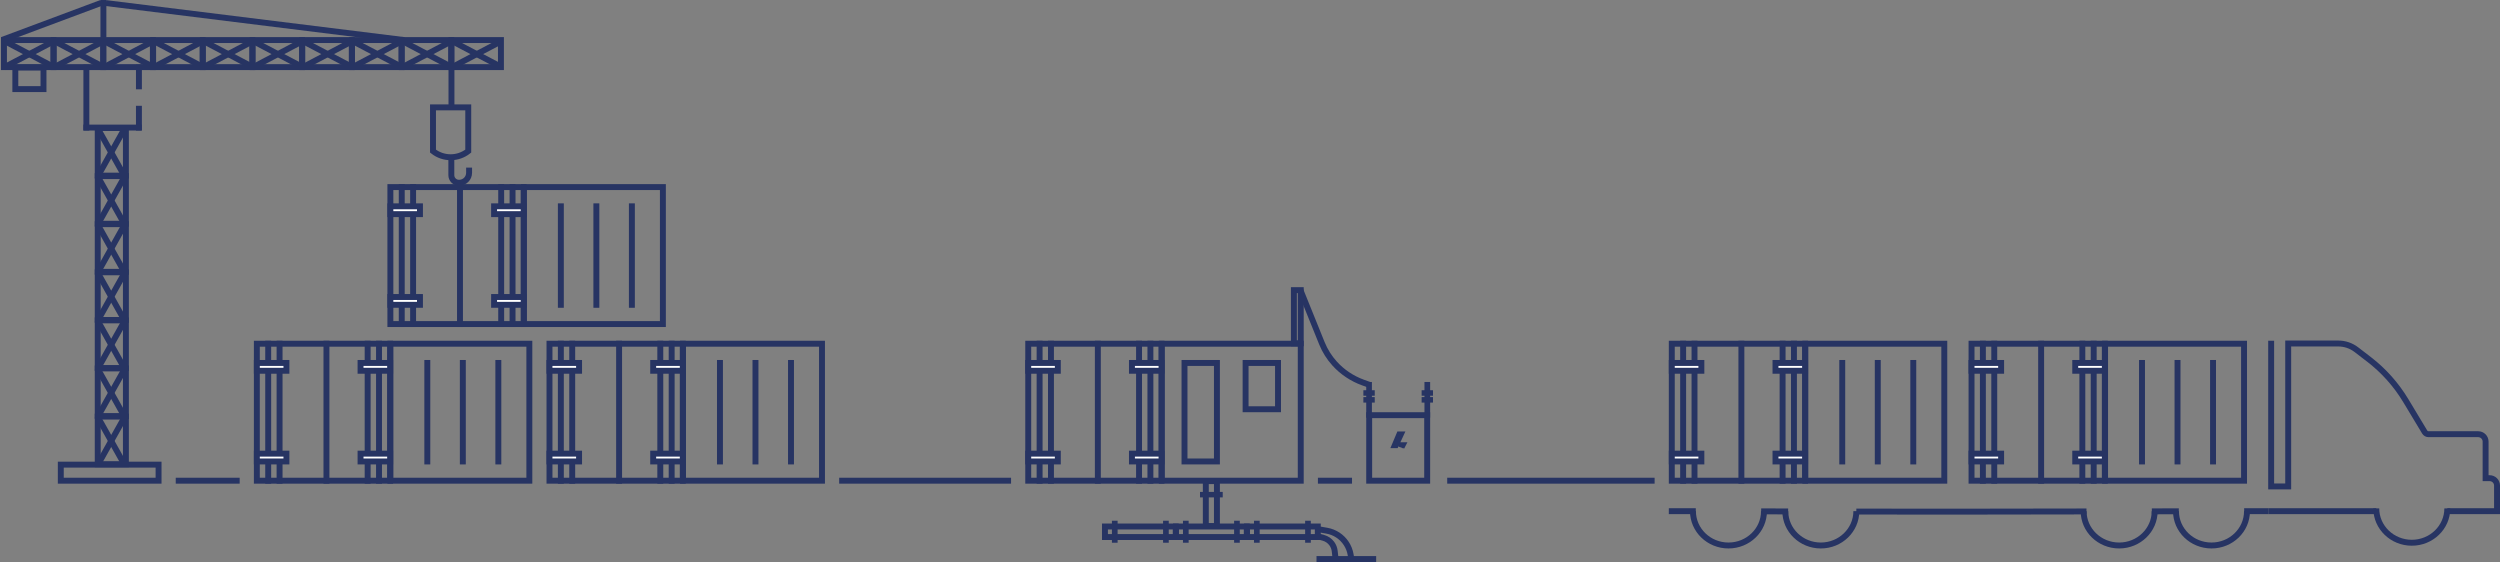 <?xml version="1.0" encoding="UTF-8"?> <svg xmlns="http://www.w3.org/2000/svg" width="1686" height="379" viewBox="0 0 1686 379" fill="none"><rect x="0" y="0" width="1686" height="379" fill="#808080" stroke="none"/> <path d="M1650.47 342.861C1650.47 355.655 1639.74 366.027 1626.52 366.027C1613.29 366.027 1602.56 355.655 1602.56 342.861" stroke="#273463" stroke-width="4"></path> <path d="M1125.45 344.714C1131.05 344.727 1138.39 344.74 1143.65 344.753M1529.75 344.714C1526.09 344.727 1518.96 344.739 1513.46 344.75M1407.12 344.922C1338.92 345.081 1299.51 345.089 1251.91 345.006M1451.19 344.849C1455.91 344.842 1464.57 344.836 1469.39 344.829M1187.72 344.869C1192.66 344.881 1201.28 344.893 1205.92 344.904" stroke="#273463" stroke-width="4"></path> <path d="M1189.64 344.714C1189.64 357.508 1178.91 367.88 1165.69 367.88C1152.46 367.88 1141.73 357.508 1141.73 344.714" stroke="#273463" stroke-width="4"></path> <path d="M1251.91 344.714C1251.91 357.508 1241.19 367.88 1227.96 367.88C1214.73 367.88 1204.01 357.508 1204.01 344.714" stroke="#273463" stroke-width="4"></path> <path d="M1515.38 344.714C1515.38 357.508 1504.66 367.88 1491.43 367.88C1478.2 367.88 1467.48 357.508 1467.48 344.714" stroke="#273463" stroke-width="4"></path> <path d="M1453.11 344.714C1453.11 357.508 1442.38 367.88 1429.15 367.88C1415.93 367.88 1405.2 357.508 1405.2 344.714" stroke="#273463" stroke-width="4"></path> <path d="M1529.75 344.714H1602.56M1650.47 344.714H1684V327.474C1684 324.713 1681.76 322.474 1679 322.474H1676.29V297.822C1676.29 295.06 1674.05 292.822 1671.29 292.822H1637.79C1636.74 292.822 1635.76 292.27 1635.22 291.369L1622.4 270.078C1615.96 259.389 1607.58 249.998 1597.69 242.392L1589.13 235.808C1585.63 233.12 1581.35 231.663 1576.94 231.663H1543.16V328.034H1531.67V229.809" stroke="#273463" stroke-width="4"></path> <rect x="1217.51" y="231.809" width="93.723" height="92.372" stroke="#273463" stroke-width="4"></rect> <rect x="1127.45" y="231.809" width="89.891" height="92.372" stroke="#273463" stroke-width="4"></rect> <line x1="1174.39" y1="229.809" x2="1174.39" y2="326.181" stroke="#273463" stroke-width="4"></line> <line x1="1290.32" y1="242.782" x2="1290.32" y2="313.208" stroke="#273463" stroke-width="4"></line> <line x1="1266.37" y1="242.782" x2="1266.37" y2="313.208" stroke="#273463" stroke-width="4"></line> <line x1="1242.41" y1="242.782" x2="1242.41" y2="313.208" stroke="#273463" stroke-width="4"></line> <line x1="1209.84" y1="229.809" x2="1209.84" y2="326.181" stroke="#273463" stroke-width="4"></line> <line x1="1142.78" y1="229.809" x2="1142.78" y2="326.181" stroke="#273463" stroke-width="4"></line> <line x1="1202.18" y1="229.809" x2="1202.18" y2="326.181" stroke="#273463" stroke-width="4"></line> <line x1="1135.11" y1="229.809" x2="1135.11" y2="326.181" stroke="#273463" stroke-width="4"></line> <rect x="1127.45" y="244.782" width="19.952" height="5.266" fill="white" stroke="#273463" stroke-width="4"></rect> <rect x="1197.39" y="244.782" width="19.952" height="5.266" fill="white" stroke="#273463" stroke-width="4"></rect> <rect x="1127.45" y="305.941" width="19.952" height="5.266" fill="white" stroke="#273463" stroke-width="4"></rect> <rect x="1197.39" y="305.941" width="19.952" height="5.266" fill="white" stroke="#273463" stroke-width="4"></rect> <rect x="1419.66" y="231.809" width="93.723" height="92.372" stroke="#273463" stroke-width="4"></rect> <rect x="1329.6" y="231.809" width="89.891" height="92.372" stroke="#273463" stroke-width="4"></rect> <line x1="1376.54" y1="229.809" x2="1376.54" y2="326.181" stroke="#273463" stroke-width="4"></line> <line x1="1492.47" y1="242.782" x2="1492.47" y2="313.208" stroke="#273463" stroke-width="4"></line> <line x1="1468.52" y1="242.782" x2="1468.52" y2="313.208" stroke="#273463" stroke-width="4"></line> <line x1="1444.57" y1="242.782" x2="1444.57" y2="313.208" stroke="#273463" stroke-width="4"></line> <line x1="1411.99" y1="229.809" x2="1411.99" y2="326.181" stroke="#273463" stroke-width="4"></line> <line x1="1344.93" y1="229.809" x2="1344.93" y2="326.181" stroke="#273463" stroke-width="4"></line> <line x1="1404.33" y1="229.809" x2="1404.33" y2="326.181" stroke="#273463" stroke-width="4"></line> <line x1="1337.26" y1="229.809" x2="1337.26" y2="326.181" stroke="#273463" stroke-width="4"></line> <rect x="1329.6" y="244.782" width="19.952" height="5.266" fill="white" stroke="#273463" stroke-width="4"></rect> <rect x="1399.54" y="244.782" width="19.952" height="5.266" fill="white" stroke="#273463" stroke-width="4"></rect> <rect x="1329.6" y="305.941" width="19.952" height="5.266" fill="white" stroke="#273463" stroke-width="4"></rect> <rect x="1399.54" y="305.941" width="19.952" height="5.266" fill="white" stroke="#273463" stroke-width="4"></rect> <rect x="783.5" y="231.809" width="93.723" height="92.372" stroke="#273463" stroke-width="4"></rect> <rect x="693.442" y="231.809" width="89.891" height="92.372" stroke="#273463" stroke-width="4"></rect> <line x1="740.387" y1="229.809" x2="740.387" y2="326.181" stroke="#273463" stroke-width="4"></line> <line x1="775.836" y1="229.809" x2="775.836" y2="326.181" stroke="#273463" stroke-width="4"></line> <line x1="708.771" y1="229.809" x2="708.771" y2="326.181" stroke="#273463" stroke-width="4"></line> <line x1="768.171" y1="229.809" x2="768.171" y2="326.181" stroke="#273463" stroke-width="4"></line> <line x1="701.107" y1="229.809" x2="701.107" y2="326.181" stroke="#273463" stroke-width="4"></line> <rect x="693.442" y="244.782" width="19.952" height="5.266" fill="white" stroke="#273463" stroke-width="4"></rect> <rect x="763.381" y="244.782" width="19.952" height="5.266" fill="white" stroke="#273463" stroke-width="4"></rect> <rect x="693.442" y="305.941" width="19.952" height="5.266" fill="white" stroke="#273463" stroke-width="4"></rect> <rect x="763.381" y="305.941" width="19.952" height="5.266" fill="white" stroke="#273463" stroke-width="4"></rect> <rect x="798.83" y="244.782" width="21.868" height="66.425" stroke="#273463" stroke-width="4"></rect> <rect x="840.026" y="244.782" width="21.868" height="31.213" stroke="#273463" stroke-width="4"></rect> <rect x="872.601" y="195.67" width="4.623" height="35.846" stroke="#273463" stroke-width="4"></rect> <rect x="922.336" y="258.567" width="1.916" height="22.177" stroke="#273463" stroke-width="1.916"></rect> <rect x="961.617" y="258.567" width="1.916" height="22.177" stroke="#273463" stroke-width="1.916"></rect> <rect x="920.389" y="264.095" width="5.811" height="1.853" stroke="#273463" stroke-width="1.853"></rect> <rect x="959.67" y="264.095" width="5.811" height="1.853" stroke="#273463" stroke-width="1.853"></rect> <rect x="920.389" y="268.729" width="5.811" height="1.853" stroke="#273463" stroke-width="1.853"></rect> <rect x="959.67" y="268.729" width="5.811" height="1.853" stroke="#273463" stroke-width="1.853"></rect> <rect x="923.378" y="279.995" width="39.113" height="44.186" stroke="#273463" stroke-width="4"></rect> <path d="M945.44 300.249H945.895L945.213 301.583L945.44 300.249ZM942.614 297.407L941.308 300.22H940.677L943.728 292.968H944.676L942.614 297.407Z" stroke="#273463" stroke-width="4"></path> <path d="M876.949 195.523L891.508 231.543C893.522 236.526 896.417 241.137 900.061 245.165V245.165C905.248 250.899 911.813 255.298 919.157 257.962L923.295 259.462" stroke="#273463" stroke-width="4"></path> <rect x="813.201" y="324.474" width="7.497" height="30.286" stroke="#273463" stroke-width="4"></rect> <rect x="810.211" y="332.667" width="13.476" height="1.853" stroke="#273463" stroke-width="1.853"></rect> <rect x="888.72" y="355.054" width="7.12" height="47.736" transform="rotate(90 888.72 355.054)" stroke="#273463" stroke-width="4"></rect> <rect x="848.565" y="352.159" width="12.91" height="1.916" transform="rotate(90 848.565 352.159)" stroke="#273463" stroke-width="1.916"></rect> <rect x="883.056" y="352.159" width="12.91" height="1.916" transform="rotate(90 883.056 352.159)" stroke="#273463" stroke-width="1.916"></rect> <rect x="792.913" y="355.054" width="7.12" height="47.736" transform="rotate(90 792.913 355.054)" stroke="#273463" stroke-width="4"></rect> <rect x="752.758" y="352.159" width="12.91" height="1.916" transform="rotate(90 752.758 352.159)" stroke="#273463" stroke-width="1.916"></rect> <rect x="787.249" y="352.159" width="12.91" height="1.916" transform="rotate(90 787.249 352.159)" stroke="#273463" stroke-width="1.916"></rect> <rect x="840.817" y="355.054" width="7.12" height="47.736" transform="rotate(90 840.817 355.054)" stroke="#273463" stroke-width="4"></rect> <rect x="835.152" y="352.159" width="12.91" height="1.916" transform="rotate(90 835.152 352.159)" stroke="#273463" stroke-width="1.916"></rect> <rect x="800.662" y="352.159" width="12.91" height="1.916" transform="rotate(90 800.662 352.159)" stroke="#273463" stroke-width="1.916"></rect> <path d="M887.846 361.394L892.614 362.75C894.804 363.373 896.73 364.695 898.099 366.515V366.515C899.227 368.015 899.929 369.791 900.132 371.657L900.78 377.61" stroke="#273463" stroke-width="4"></path> <path d="M888.325 356.76L894.837 357.906C897.493 358.373 900.025 359.38 902.277 360.864V360.864C906.823 363.863 909.927 368.608 910.852 373.975L911.319 376.683" stroke="#273463" stroke-width="4"></path> <line x1="887.846" y1="377" x2="928.085" y2="377" stroke="#273463" stroke-width="4"></line> <rect x="263.27" y="231.809" width="93.723" height="92.372" stroke="#273463" stroke-width="4"></rect> <rect x="173.212" y="231.809" width="89.891" height="92.372" stroke="#273463" stroke-width="4"></rect> <line x1="220.157" y1="229.809" x2="220.157" y2="326.181" stroke="#273463" stroke-width="4"></line> <line x1="336.083" y1="242.782" x2="336.083" y2="313.208" stroke="#273463" stroke-width="4"></line> <line x1="312.131" y1="242.782" x2="312.131" y2="313.208" stroke="#273463" stroke-width="4"></line> <line x1="288.18" y1="242.782" x2="288.18" y2="313.208" stroke="#273463" stroke-width="4"></line> <line x1="255.605" y1="229.809" x2="255.605" y2="326.181" stroke="#273463" stroke-width="4"></line> <line x1="188.541" y1="229.809" x2="188.541" y2="326.181" stroke="#273463" stroke-width="4"></line> <line x1="247.941" y1="229.809" x2="247.941" y2="326.181" stroke="#273463" stroke-width="4"></line> <line x1="180.876" y1="229.809" x2="180.876" y2="326.181" stroke="#273463" stroke-width="4"></line> <rect x="173.212" y="244.782" width="19.952" height="5.266" fill="white" stroke="#273463" stroke-width="4"></rect> <rect x="243.15" y="244.782" width="19.952" height="5.266" fill="white" stroke="#273463" stroke-width="4"></rect> <rect x="173.212" y="305.941" width="19.952" height="5.266" fill="white" stroke="#273463" stroke-width="4"></rect> <rect x="243.15" y="305.941" width="19.952" height="5.266" fill="white" stroke="#273463" stroke-width="4"></rect> <rect x="460.632" y="231.809" width="93.723" height="92.372" stroke="#273463" stroke-width="4"></rect> <rect x="370.573" y="231.809" width="89.891" height="92.372" stroke="#273463" stroke-width="4"></rect> <line x1="417.519" y1="229.809" x2="417.519" y2="326.181" stroke="#273463" stroke-width="4"></line> <line x1="533.445" y1="242.782" x2="533.445" y2="313.208" stroke="#273463" stroke-width="4"></line> <line x1="509.493" y1="242.782" x2="509.493" y2="313.208" stroke="#273463" stroke-width="4"></line> <line x1="485.542" y1="242.782" x2="485.542" y2="313.208" stroke="#273463" stroke-width="4"></line> <line x1="452.967" y1="229.809" x2="452.967" y2="326.181" stroke="#273463" stroke-width="4"></line> <line x1="385.902" y1="229.809" x2="385.902" y2="326.181" stroke="#273463" stroke-width="4"></line> <line x1="445.303" y1="229.809" x2="445.303" y2="326.181" stroke="#273463" stroke-width="4"></line> <line x1="378.238" y1="229.809" x2="378.238" y2="326.181" stroke="#273463" stroke-width="4"></line> <rect x="370.573" y="244.782" width="19.952" height="5.266" fill="white" stroke="#273463" stroke-width="4"></rect> <rect x="440.512" y="244.782" width="19.952" height="5.266" fill="white" stroke="#273463" stroke-width="4"></rect> <rect x="370.573" y="305.941" width="19.952" height="5.266" fill="white" stroke="#273463" stroke-width="4"></rect> <rect x="440.512" y="305.941" width="19.952" height="5.266" fill="white" stroke="#273463" stroke-width="4"></rect> <rect x="353.328" y="126.171" width="93.723" height="92.372" stroke="#273463" stroke-width="4"></rect> <rect x="263.27" y="126.171" width="89.891" height="92.372" stroke="#273463" stroke-width="4"></rect> <line x1="310.215" y1="124.171" x2="310.215" y2="220.543" stroke="#273463" stroke-width="4"></line> <line x1="426.141" y1="137.144" x2="426.141" y2="207.57" stroke="#273463" stroke-width="4"></line> <line x1="402.19" y1="137.144" x2="402.19" y2="207.57" stroke="#273463" stroke-width="4"></line> <line x1="378.238" y1="137.144" x2="378.238" y2="207.57" stroke="#273463" stroke-width="4"></line> <line x1="345.664" y1="124.171" x2="345.664" y2="220.543" stroke="#273463" stroke-width="4"></line> <line x1="278.599" y1="124.171" x2="278.599" y2="220.543" stroke="#273463" stroke-width="4"></line> <line x1="337.999" y1="124.171" x2="337.999" y2="220.543" stroke="#273463" stroke-width="4"></line> <line x1="270.934" y1="124.171" x2="270.934" y2="220.543" stroke="#273463" stroke-width="4"></line> <rect x="263.27" y="139.144" width="19.952" height="5.266" fill="white" stroke="#273463" stroke-width="4"></rect> <rect x="333.209" y="139.144" width="19.952" height="5.266" fill="white" stroke="#273463" stroke-width="4"></rect> <rect x="263.27" y="200.303" width="19.952" height="5.266" fill="white" stroke="#273463" stroke-width="4"></rect> <rect x="333.209" y="200.303" width="19.952" height="5.266" fill="white" stroke="#273463" stroke-width="4"></rect> <rect x="203.87" y="27.02" width="33.365" height="18.24" stroke="#273463" stroke-width="4"></rect> <line y1="-2" x2="37.873" y2="-2" transform="matrix(0.885 -0.465 0.489 0.872 204.744 47.259)" stroke="#273463" stroke-width="4"></line> <line y1="-2" x2="37.873" y2="-2" transform="matrix(-0.885 -0.465 -0.489 0.872 235.402 46.333)" stroke="#273463" stroke-width="4"></line> <rect x="237.402" y="27.02" width="33.365" height="18.24" stroke="#273463" stroke-width="4"></rect> <line y1="-2" x2="37.873" y2="-2" transform="matrix(0.885 -0.465 0.489 0.872 238.276 47.259)" stroke="#273463" stroke-width="4"></line> <line y1="-2" x2="37.873" y2="-2" transform="matrix(-0.885 -0.465 -0.489 0.872 268.934 46.333)" stroke="#273463" stroke-width="4"></line> <rect x="270.934" y="27.02" width="33.365" height="18.24" stroke="#273463" stroke-width="4"></rect> <line y1="-2" x2="37.873" y2="-2" transform="matrix(0.885 -0.465 0.489 0.872 271.809 47.259)" stroke="#273463" stroke-width="4"></line> <line y1="-2" x2="37.873" y2="-2" transform="matrix(-0.885 -0.465 -0.489 0.872 302.467 46.333)" stroke="#273463" stroke-width="4"></line> <rect x="304.467" y="27.02" width="33.365" height="18.24" stroke="#273463" stroke-width="4"></rect> <line y1="-2" x2="37.873" y2="-2" transform="matrix(0.885 -0.465 0.489 0.872 305.341 47.259)" stroke="#273463" stroke-width="4"></line> <line y1="-2" x2="37.873" y2="-2" transform="matrix(-0.885 -0.465 -0.489 0.872 335.999 46.333)" stroke="#273463" stroke-width="4"></line> <rect x="69.74" y="27.02" width="33.365" height="18.24" stroke="#273463" stroke-width="4"></rect> <line y1="-2" x2="37.873" y2="-2" transform="matrix(0.885 -0.465 0.489 0.872 70.615 47.259)" stroke="#273463" stroke-width="4"></line> <line y1="-2" x2="37.873" y2="-2" transform="matrix(-0.885 -0.465 -0.489 0.872 101.273 46.333)" stroke="#273463" stroke-width="4"></line> <rect x="36.208" y="27.02" width="33.365" height="18.24" stroke="#273463" stroke-width="4"></rect> <line y1="-2" x2="37.873" y2="-2" transform="matrix(0.885 -0.465 0.489 0.872 37.082 47.259)" stroke="#273463" stroke-width="4"></line> <line y1="-2" x2="37.873" y2="-2" transform="matrix(-0.885 -0.465 -0.489 0.872 67.74 46.333)" stroke="#273463" stroke-width="4"></line> <rect x="103.273" y="27.02" width="33.365" height="18.24" stroke="#273463" stroke-width="4"></rect> <line y1="-2" x2="37.873" y2="-2" transform="matrix(0.885 -0.465 0.489 0.872 104.147 47.259)" stroke="#273463" stroke-width="4"></line> <line y1="-2" x2="37.873" y2="-2" transform="matrix(-0.885 -0.465 -0.489 0.872 134.805 46.333)" stroke="#273463" stroke-width="4"></line> <rect x="2.676" y="27.02" width="33.365" height="18.24" stroke="#273463" stroke-width="4"></rect> <line y1="-2" x2="37.873" y2="-2" transform="matrix(0.885 -0.465 0.489 0.872 3.55 47.259)" stroke="#273463" stroke-width="4"></line> <line y1="-2" x2="37.873" y2="-2" transform="matrix(-0.885 -0.465 -0.489 0.872 34.208 46.333)" stroke="#273463" stroke-width="4"></line> <rect x="136.805" y="27.02" width="33.365" height="18.24" stroke="#273463" stroke-width="4"></rect> <line y1="-2" x2="37.873" y2="-2" transform="matrix(0.885 -0.465 0.489 0.872 137.679 47.259)" stroke="#273463" stroke-width="4"></line> <line y1="-2" x2="37.873" y2="-2" transform="matrix(-0.885 -0.465 -0.489 0.872 168.337 46.333)" stroke="#273463" stroke-width="4"></line> <rect x="170.337" y="27.02" width="33.365" height="18.24" stroke="#273463" stroke-width="4"></rect> <line y1="-2" x2="37.873" y2="-2" transform="matrix(0.885 -0.465 0.489 0.872 171.212 47.259)" stroke="#273463" stroke-width="4"></line> <line y1="-2" x2="37.873" y2="-2" transform="matrix(-0.885 -0.465 -0.489 0.872 201.87 46.333)" stroke="#273463" stroke-width="4"></line> <rect x="84.902" y="86.325" width="32.139" height="18.994" transform="rotate(90 84.902 86.325)" stroke="#273463" stroke-width="4"></rect> <line y1="-2" x2="37.192" y2="-2" transform="matrix(0.489 0.872 -0.885 0.465 63.908 87.105)" stroke="#273463" stroke-width="4"></line> <line y1="-2" x2="37.192" y2="-2" transform="matrix(0.489 -0.872 -0.885 -0.465 64.866 116.758)" stroke="#273463" stroke-width="4"></line> <rect x="84.902" y="216.056" width="32.139" height="18.994" transform="rotate(90 84.902 216.056)" stroke="#273463" stroke-width="4"></rect> <line y1="-2" x2="37.192" y2="-2" transform="matrix(0.489 0.872 -0.885 0.465 63.908 216.836)" stroke="#273463" stroke-width="4"></line> <line y1="-2" x2="37.192" y2="-2" transform="matrix(0.489 -0.872 -0.885 -0.465 64.866 246.489)" stroke="#273463" stroke-width="4"></line> <rect x="84.902" y="151.191" width="32.139" height="18.994" transform="rotate(90 84.902 151.191)" stroke="#273463" stroke-width="4"></rect> <line y1="-2" x2="37.192" y2="-2" transform="matrix(0.489 0.872 -0.885 0.465 63.908 151.971)" stroke="#273463" stroke-width="4"></line> <line y1="-2" x2="37.192" y2="-2" transform="matrix(0.489 -0.872 -0.885 -0.465 64.866 181.623)" stroke="#273463" stroke-width="4"></line> <rect x="84.902" y="280.922" width="32.139" height="18.994" transform="rotate(90 84.902 280.922)" stroke="#273463" stroke-width="4"></rect> <line y1="-2" x2="37.192" y2="-2" transform="matrix(0.489 0.872 -0.885 0.465 63.908 281.702)" stroke="#273463" stroke-width="4"></line> <line y1="-2" x2="37.192" y2="-2" transform="matrix(0.489 -0.872 -0.885 -0.465 64.866 311.355)" stroke="#273463" stroke-width="4"></line> <rect x="84.902" y="118.758" width="32.139" height="18.994" transform="rotate(90 84.902 118.758)" stroke="#273463" stroke-width="4"></rect> <line y1="-2" x2="37.192" y2="-2" transform="matrix(0.489 0.872 -0.885 0.465 63.908 119.538)" stroke="#273463" stroke-width="4"></line> <line y1="-2" x2="37.192" y2="-2" transform="matrix(0.489 -0.872 -0.885 -0.465 64.866 149.191)" stroke="#273463" stroke-width="4"></line> <rect x="84.902" y="248.489" width="32.139" height="18.994" transform="rotate(90 84.902 248.489)" stroke="#273463" stroke-width="4"></rect> <line y1="-2" x2="37.192" y2="-2" transform="matrix(0.489 0.872 -0.885 0.465 63.908 249.269)" stroke="#273463" stroke-width="4"></line> <line y1="-2" x2="37.192" y2="-2" transform="matrix(0.489 -0.872 -0.885 -0.465 64.866 278.922)" stroke="#273463" stroke-width="4"></line> <rect x="84.902" y="183.623" width="32.139" height="18.994" transform="rotate(90 84.902 183.623)" stroke="#273463" stroke-width="4"></rect> <line y1="-2" x2="37.192" y2="-2" transform="matrix(0.489 0.872 -0.885 0.465 63.908 184.403)" stroke="#273463" stroke-width="4"></line> <line y1="-2" x2="37.192" y2="-2" transform="matrix(0.489 -0.872 -0.885 -0.465 64.866 214.056)" stroke="#273463" stroke-width="4"></line> <line x1="58.243" y1="43.553" x2="58.243" y2="88.032" stroke="#273463" stroke-width="4"></line> <line x1="56.243" y1="86.032" x2="95.524" y2="86.032" stroke="#273463" stroke-width="4"></line> <line x1="93.692" y1="71.352" x2="93.692" y2="88.032" stroke="#273463" stroke-width="4"></line> <line x1="93.692" y1="43.553" x2="93.692" y2="60.232" stroke="#273463" stroke-width="4"></line> <line x1="304.467" y1="43.553" x2="304.467" y2="72.279" stroke="#273463" stroke-width="4"></line> <path d="M304.383 105.638L304.383 118.148V118.148C304.383 120.963 306.665 123.245 309.479 123.245L309.652 123.245V123.245C313.356 123.245 316.359 120.242 316.359 116.538L316.359 113.051" stroke="#273463" stroke-width="4"></path> <path d="M315.796 72.425V101.918C308.83 107.417 298.978 107.417 292.012 101.918V72.425H315.796Z" stroke="#273463" stroke-width="4"></path> <rect x="10.34" y="45.553" width="18.994" height="14.533" stroke="#273463" stroke-width="4"></rect> <line x1="69.74" y1="-8.74228e-08" x2="69.74" y2="25.02" stroke="#273463" stroke-width="4"></line> <line y1="-2" x2="71.58" y2="-2" transform="matrix(-0.937 0.35 -0.37 -0.929 67.74 0)" stroke="#273463" stroke-width="4"></line> <line y1="-2" x2="202.744" y2="-2" transform="matrix(-0.992 -0.123 0.132 -0.991 272.767 25.02)" stroke="#273463" stroke-width="4"></line> <rect x="40.998" y="313.354" width="65.939" height="10.826" stroke="#273463" stroke-width="4"></rect> <line x1="975.988" y1="324.181" x2="1115.87" y2="324.181" stroke="#273463" stroke-width="4"></line> <line x1="565.935" y1="324.181" x2="681.861" y2="324.181" stroke="#273463" stroke-width="4"></line> <line x1="118.518" y1="324.181" x2="161.631" y2="324.181" stroke="#273463" stroke-width="4"></line> <line x1="888.804" y1="324.181" x2="911.798" y2="324.181" stroke="#273463" stroke-width="4"></line> </svg> 